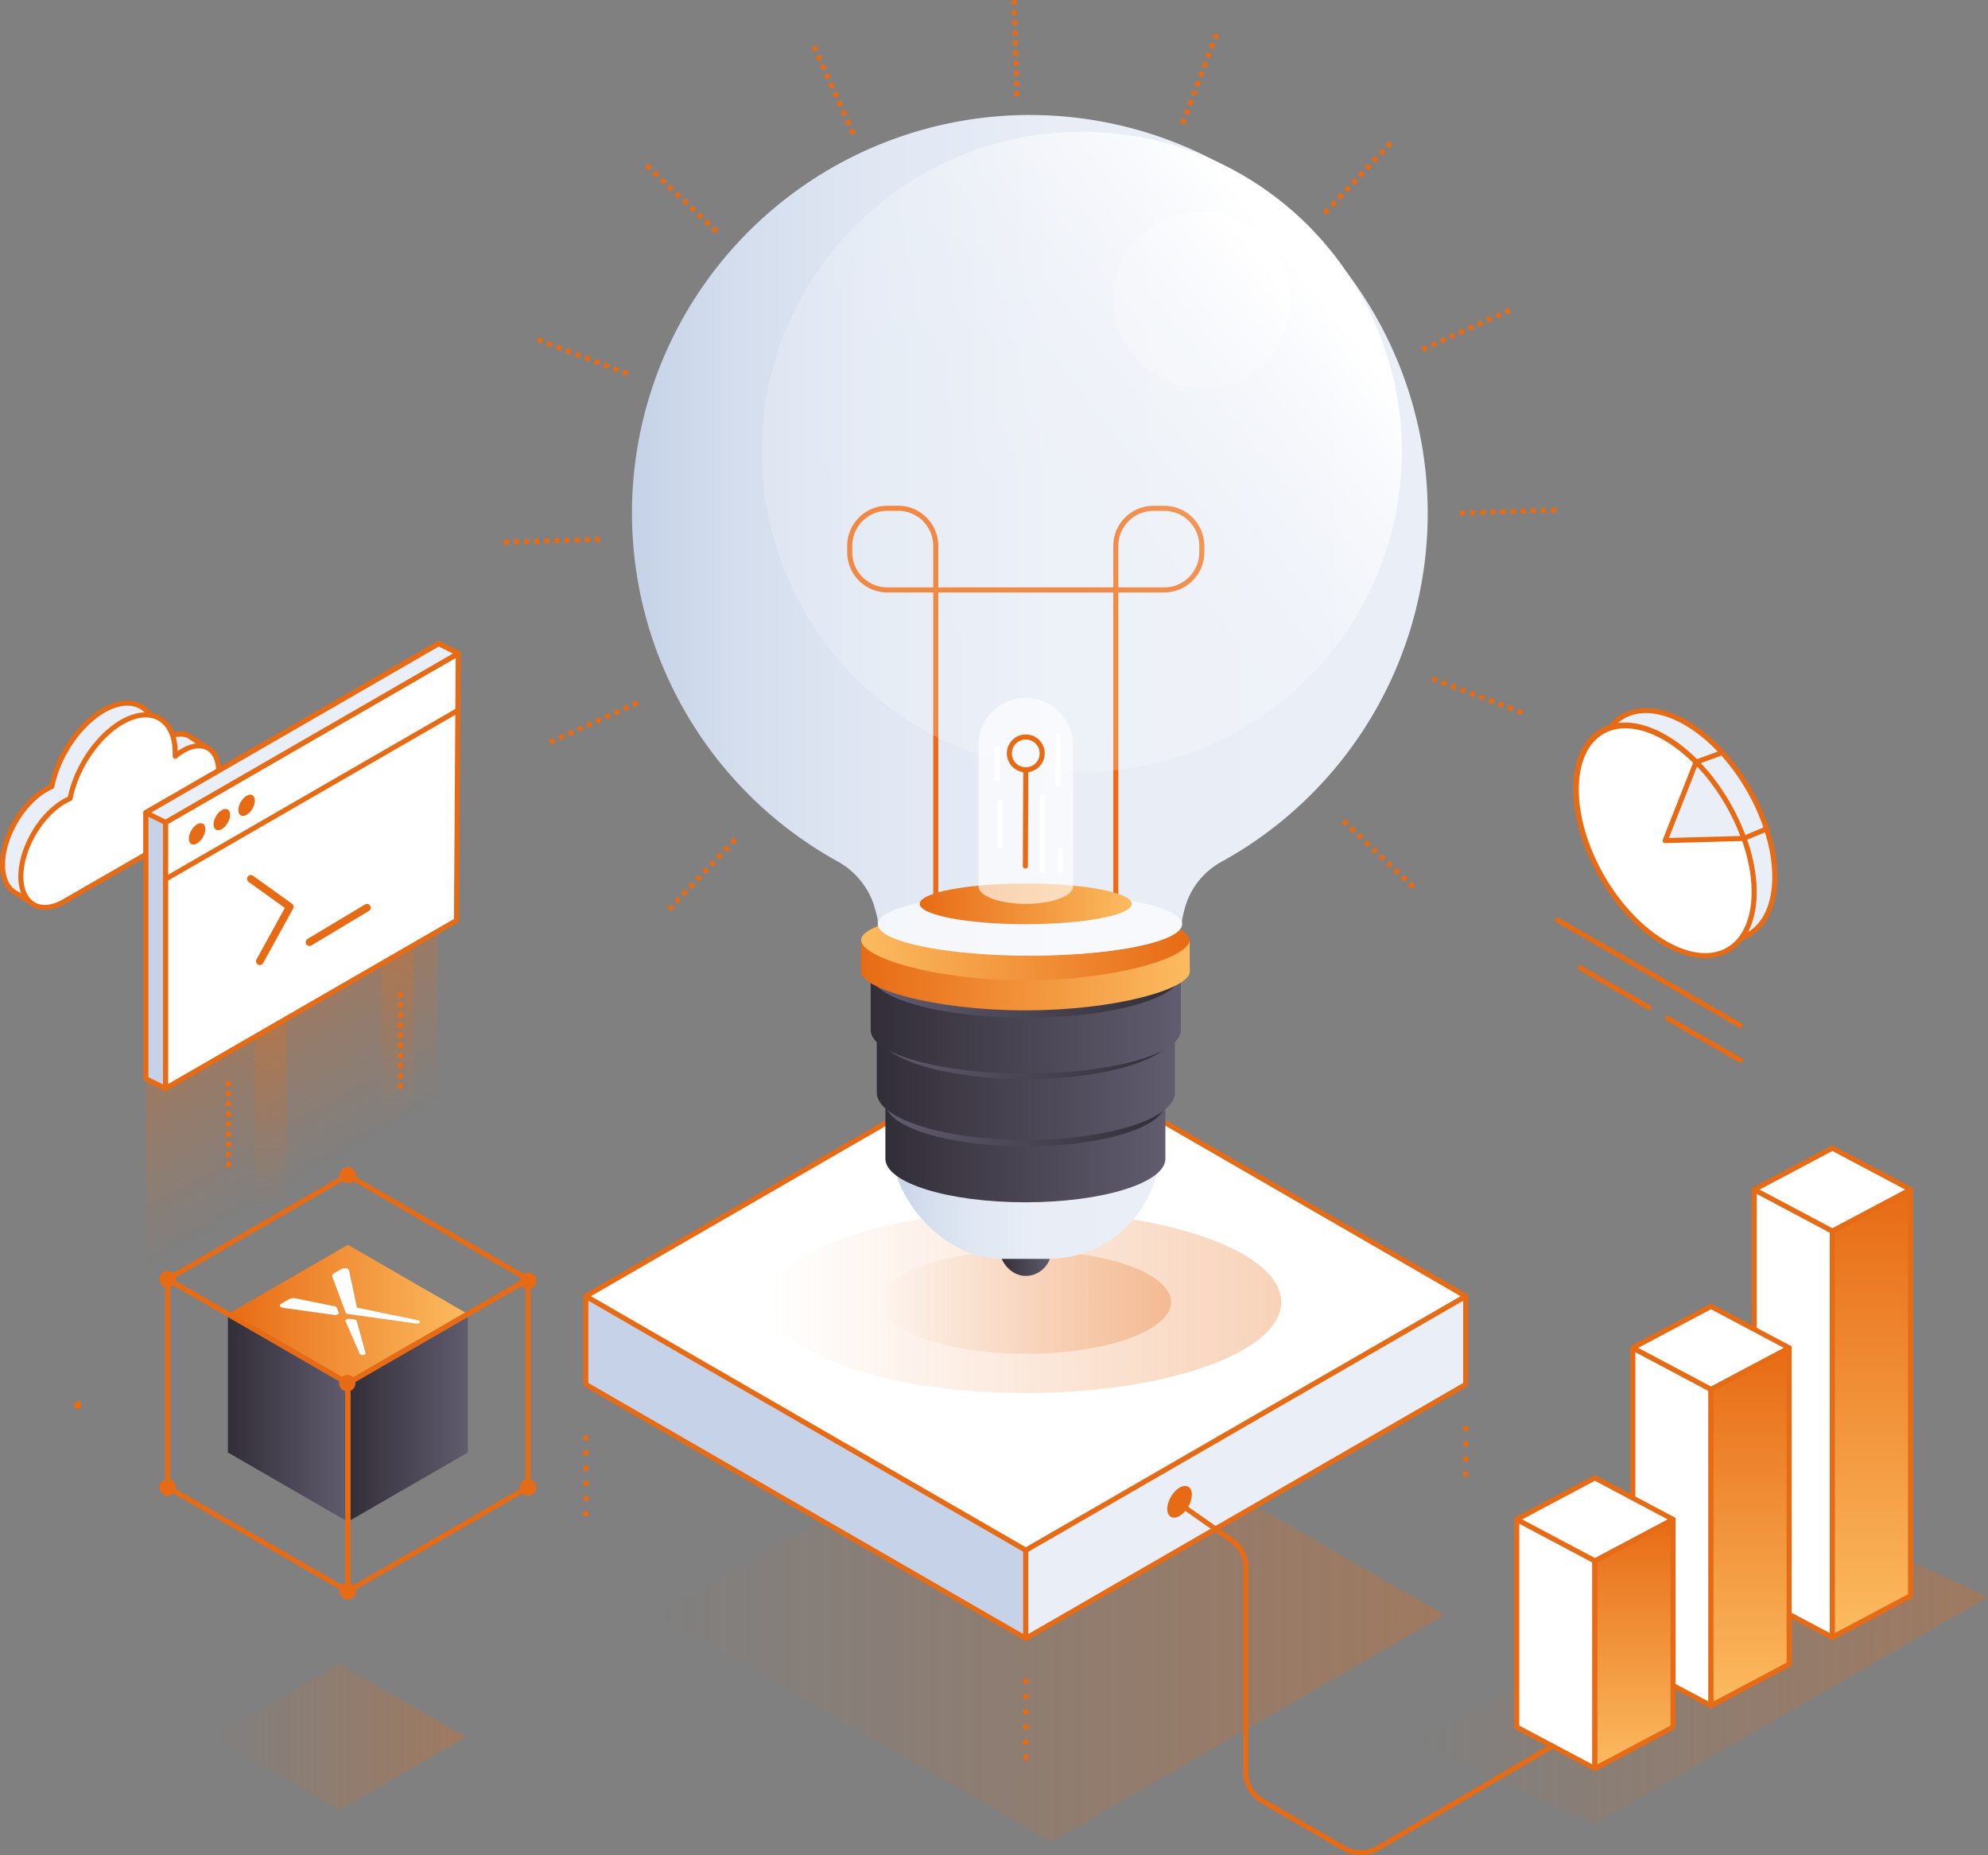 <?xml version="1.0" encoding="UTF-8"?> <svg xmlns="http://www.w3.org/2000/svg" xmlns:xlink="http://www.w3.org/1999/xlink" width="785.1" height="732.74" viewBox="0 0 785.1 732.74"><rect x="0" y="0" width="785.1" height="732.74" fill="#808080" stroke="none"/><defs><linearGradient id="a" x1="54.39" y1="399.69" x2="54.39" y2="330.84" gradientTransform="matrix(0.87, -0.5, 0, 1.15, 68.08, 35.46)" gradientUnits="userSpaceOnUse"><stop offset="0" stop-color="#e76b15" stop-opacity="0"></stop><stop offset="1" stop-color="#e76b15" stop-opacity="0.3"></stop></linearGradient><linearGradient id="b" x1="157" y1="443.11" x2="157" y2="359.53" gradientTransform="matrix(1, 0, 0, 1, 0, 0)" xlink:href="#a"></linearGradient><linearGradient id="c" x1="106.74" y1="478.32" x2="106.74" y2="394.73" gradientTransform="matrix(1, 0, 0, 1, 0, 0)" xlink:href="#a"></linearGradient><linearGradient id="d" x1="259.96" y1="637.85" x2="570.46" y2="637.85" gradientTransform="matrix(1, 0, 0, 1, 0, 0)" xlink:href="#a"></linearGradient><linearGradient id="e" x1="560.47" y1="659.6" x2="785.1" y2="659.6" gradientTransform="matrix(1, 0, 0, 1, 0, 0)" xlink:href="#a"></linearGradient><linearGradient id="f" x1="304.23" y1="514.26" x2="505.97" y2="514.26" gradientTransform="matrix(1, 0, 0, 1, 0, 0)" xlink:href="#a"></linearGradient><linearGradient id="g" x1="347.73" y1="514.26" x2="462.46" y2="514.26" gradientTransform="matrix(1, 0, 0, 1, 0, 0)" xlink:href="#a"></linearGradient><linearGradient id="h" x1="394.82" y1="491.09" x2="415.21" y2="491.09" gradientUnits="userSpaceOnUse"><stop offset="0" stop-color="#322e38"></stop><stop offset="1" stop-color="#615c6e"></stop></linearGradient><linearGradient id="i" x1="352.2" y1="453.22" x2="458" y2="453.22" gradientUnits="userSpaceOnUse"><stop offset="0" stop-color="#c5d2e7"></stop><stop offset="0.12" stop-color="#d3dded"></stop><stop offset="0.3" stop-color="#e0e7f3"></stop><stop offset="0.53" stop-color="#e8edf6"></stop><stop offset="1" stop-color="#eaeff7"></stop></linearGradient><linearGradient id="j" x1="349.66" y1="455.22" x2="460.23" y2="455.22" xlink:href="#h"></linearGradient><linearGradient id="k" x1="349.66" y1="435.57" x2="460.23" y2="435.57" gradientUnits="userSpaceOnUse"><stop offset="0" stop-color="#615c6e"></stop><stop offset="1" stop-color="#322e38"></stop></linearGradient><linearGradient id="l" x1="346.25" y1="428.87" x2="463.95" y2="428.87" xlink:href="#h"></linearGradient><linearGradient id="m" x1="346.25" y1="407.48" x2="463.95" y2="407.48" xlink:href="#k"></linearGradient><linearGradient id="n" x1="343.85" y1="404.38" x2="466.35" y2="404.38" xlink:href="#h"></linearGradient><linearGradient id="o" x1="343.85" y1="384.74" x2="466.35" y2="384.74" xlink:href="#k"></linearGradient><linearGradient id="p" x1="340.01" y1="385.17" x2="469.88" y2="385.17" gradientUnits="userSpaceOnUse"><stop offset="0" stop-color="#e76b15"></stop><stop offset="1" stop-color="#fcbb60"></stop></linearGradient><linearGradient id="q" x1="340.09" y1="373.01" x2="469.79" y2="373.01" gradientUnits="userSpaceOnUse"><stop offset="0" stop-color="#fcbb60"></stop><stop offset="1" stop-color="#e76b15"></stop></linearGradient><linearGradient id="r" x1="249.57" y1="211.43" x2="563.94" y2="211.43" xlink:href="#i"></linearGradient><linearGradient id="s" x1="363.21" y1="356.98" x2="446.98" y2="356.98" xlink:href="#p"></linearGradient><linearGradient id="t" x1="515.04" y1="107.82" x2="353.23" y2="237.95" gradientUnits="userSpaceOnUse"><stop offset="0" stop-color="#fff"></stop><stop offset="0.05" stop-color="#fff" stop-opacity="0.87"></stop><stop offset="0.11" stop-color="#fff" stop-opacity="0.71"></stop><stop offset="0.18" stop-color="#fff" stop-opacity="0.58"></stop><stop offset="0.26" stop-color="#fff" stop-opacity="0.46"></stop><stop offset="0.35" stop-color="#fff" stop-opacity="0.36"></stop><stop offset="0.44" stop-color="#fff" stop-opacity="0.29"></stop><stop offset="0.56" stop-color="#fff" stop-opacity="0.24"></stop><stop offset="0.7" stop-color="#fff" stop-opacity="0.21"></stop><stop offset="1" stop-color="#fff" stop-opacity="0.2"></stop></linearGradient><linearGradient id="u" x1="498.96" y1="98.86" x2="454.1" y2="134.93" xlink:href="#t"></linearGradient><linearGradient id="v" x1="83.88" y1="686.06" x2="183.92" y2="686.06" gradientTransform="matrix(1, 0, 0, 1, 0, 0)" xlink:href="#a"></linearGradient><linearGradient id="w" x1="90.01" y1="560.01" x2="137.38" y2="560.01" xlink:href="#h"></linearGradient><linearGradient id="x" x1="137.38" y1="560.01" x2="184.75" y2="560.01" xlink:href="#h"></linearGradient><linearGradient id="y" x1="90.01" y1="518.99" x2="184.75" y2="518.99" xlink:href="#p"></linearGradient><linearGradient id="z" x1="739.07" y1="646.65" x2="739.07" y2="469.84" xlink:href="#q"></linearGradient><linearGradient id="aa" x1="691.13" y1="673.66" x2="691.13" y2="532.35" xlink:href="#q"></linearGradient><linearGradient id="ab" x1="645.28" y1="698.52" x2="645.28" y2="600.1" xlink:href="#q"></linearGradient></defs><polygon points="172.75 436.55 57.61 501.94 57.61 423.53 172.75 358.14 172.75 436.55" fill="url(#a)"></polygon><polygon points="150.76 366.8 150.76 443.11 163.25 436.02 163.25 359.53 150.76 366.8" fill="url(#b)"></polygon><polygon points="100.5 402 100.5 478.32 112.99 471.23 112.99 394.74 100.5 402" fill="url(#c)"></polygon><path d="M83.6,296.55,75.12,291a6.58,6.58,0,0,0-2.53-1,11.7,11.7,0,0,0-7.54,1.82A21.77,21.77,0,0,0,62,294c0-.43,0-.85,0-1.27,0-13.48-9.7-18.89-21.31-12.05-9.75,5.75-17.92,18.23-20.22,30a21.12,21.12,0,0,0-2.34,1.16C8.66,317.34,1,330.61,1,341.52c0,4.83,1.5,8.38,4,10.38H5a8,8,0,0,0,1.56,1l7.83,4.92,13.84-12.26L65.05,324.3c7.6-4.38,13.77-14.91,14-23.76Z" transform="translate(0 0)" fill="#eaeff7" stroke="#e76b15" stroke-linecap="round" stroke-linejoin="round" stroke-width="2"></path><path d="M72.29,296.49a21.86,21.86,0,0,0-3.09,2.2c0-.43,0-.86,0-1.28,0-13.45-9.44-18.9-21.09-12.18C38.28,290.92,30,303.5,27.69,315.38a20.29,20.29,0,0,0-2.34,1.16C15.9,322,8.24,335.27,8.24,346.18s7.66,15.34,17.11,9.88L72.29,329c7.77-4.48,14.06-15.38,14.06-24.35S80.06,292,72.29,296.49Z" transform="translate(0 0)" fill="#fff" stroke="#e76b15" stroke-linejoin="round" stroke-width="2"></path><polygon points="172.53 359.72 57.62 426.06 57.62 320.98 173.24 254.23 172.53 359.72" fill="#fff" stroke="#e76b15" stroke-linejoin="round" stroke-width="2"></polygon><polygon points="180.27 363.54 65.36 429.89 65.36 324.81 180.98 258.06 180.27 363.54" fill="#fff" stroke="#e76b15" stroke-linejoin="round" stroke-width="2"></polygon><line x1="65.36" y1="347.23" x2="180.98" y2="280.49" fill="none" stroke="#e76b15" stroke-linejoin="round" stroke-width="2"></line><ellipse cx="97.38" cy="318.07" rx="4.61" ry="2.66" transform="translate(-226.76 243.37) rotate(-60)" fill="#e76b15"></ellipse><ellipse cx="87.61" cy="323.71" rx="4.61" ry="2.66" transform="translate(-236.54 237.72) rotate(-60)" fill="#e76b15"></ellipse><ellipse cx="77.84" cy="329.35" rx="4.61" ry="2.66" transform="translate(-246.31 232.08) rotate(-60)" fill="#e76b15"></ellipse><polyline points="99.05 347.1 114.44 358.15 102.61 379.66" fill="none" stroke="#e76b15" stroke-linecap="round" stroke-linejoin="round" stroke-width="3"></polyline><line x1="122.22" y1="372.13" x2="144.91" y2="358.51" fill="none" stroke="#e76b15" stroke-linecap="round" stroke-linejoin="round" stroke-width="3"></line><polygon points="65.36 429.89 57.62 426.06 57.62 320.98 173.24 254.23 180.98 258.06 65.36 324.81 65.36 429.89" fill="#c5d2e7" stroke="#e76b15" stroke-linecap="round" stroke-linejoin="round" stroke-width="2"></polygon><line x1="90.2" y1="426.99" x2="90.2" y2="460.9" fill="none" stroke="#e76b15" stroke-linejoin="round" stroke-width="2" stroke-dasharray="2 2"></line><line x1="158" y1="391.88" x2="158" y2="430.04" fill="none" stroke="#e76b15" stroke-linejoin="round" stroke-width="2" stroke-dasharray="2 2"></line><polygon points="570.46 637.85 415.21 727.48 259.96 637.85 415.21 548.22 570.46 637.85" fill="url(#d)"></polygon><polygon points="785.1 630.8 629.85 720.43 560.47 688.39 715.72 598.76 785.1 630.8" fill="url(#e)"></polygon><polygon points="405.1 647.11 231.37 546.81 231.37 511.94 405.1 612.25 405.1 647.11" fill="#c5d2e7" stroke="#e76b15" stroke-linecap="round" stroke-linejoin="round" stroke-width="2"></polygon><polygon points="578.83 546.81 405.1 647.11 405.1 612.25 578.83 511.94 578.83 546.81" fill="#eaeff7" stroke="#e76b15" stroke-linecap="round" stroke-linejoin="round" stroke-width="2"></polygon><polygon points="578.83 511.94 405.1 612.25 231.37 511.94 405.1 411.63 578.83 511.94" fill="#fff" stroke="#e76b15" stroke-linecap="round" stroke-linejoin="round" stroke-width="2"></polygon><ellipse cx="405.1" cy="514.26" rx="100.87" ry="35.94" fill="url(#f)"></ellipse><ellipse cx="405.1" cy="514.26" rx="57.36" ry="20.44" fill="url(#g)"></ellipse><rect x="394.82" y="478.24" width="20.39" height="25.7" rx="10.19" fill="url(#h)"></rect><rect x="352.2" y="409.23" width="105.8" height="87.98" rx="43.99" fill="url(#i)"></rect><path d="M349.66,435.58v22.08c0,9.5,24.75,17.2,55.28,17.2s55.29-7.7,55.29-17.2V435.58Z" transform="translate(0 0)" fill="url(#j)"></path><ellipse cx="404.94" cy="435.57" rx="55.29" ry="17.21" fill="url(#k)"></ellipse><path d="M346.25,407.48v24c0,10.35,26.35,18.73,58.85,18.73S464,441.87,464,431.52v-24Z" transform="translate(0 0)" fill="url(#l)"></path><ellipse cx="405.1" cy="407.48" rx="58.85" ry="18.73" fill="url(#m)"></ellipse><path d="M343.85,384.74v22.08c0,9.5,27.42,17.21,61.25,17.21s61.25-7.71,61.25-17.21V384.74Z" transform="translate(0 0)" fill="url(#n)"></path><ellipse cx="405.1" cy="384.74" rx="61.25" ry="17.21" fill="url(#o)"></ellipse><path d="M469.79,371.28H340.09L340,383.72c0,6.86,29.11,15.33,64.93,15.33s64.94-8.47,64.94-15.33Z" transform="translate(0 0)" fill="url(#p)"></path><path d="M469.79,371.28c0,6.87-29,15.89-64.85,15.89s-64.85-9-64.85-15.89,29-12.43,64.85-12.43S469.79,364.42,469.79,371.28Z" transform="translate(0 0)" fill="url(#q)"></path><path d="M406.75,45.41a157.2,157.2,0,0,0-76,294.79,31.05,31.05,0,0,1,12.81,13.4,30.07,30.07,0,0,1,2,5.33c1.12,4,1.11,4.33,1.1,6.07h0v.55h.07c1.38,6.61,27.7,11.88,60,11.88s58.6-5.27,60-11.88h.06V365c0-1.67,0-2,1-5.88a31.08,31.08,0,0,1,2-5.48,29.93,29.93,0,0,1,12.5-13.22,157.2,157.2,0,0,0-75.63-295Z" transform="translate(0 0)" fill="url(#r)"></path><ellipse cx="406.76" cy="365.01" rx="60.06" ry="12.43" fill="#fff" opacity="0.64"></ellipse><path d="M440.65,357V215.63a14.85,14.85,0,0,1,14.85-14.85h4.26a14.85,14.85,0,0,1,14.86,14.85v2.54A14.86,14.86,0,0,1,459.76,233H350.43a14.85,14.85,0,0,1-14.85-14.86v-2.54a14.85,14.85,0,0,1,14.85-14.85h4.27a14.85,14.85,0,0,1,14.85,14.85V357" transform="translate(0 0)" fill="none" stroke="#ed6b15" stroke-miterlimit="10" stroke-width="2"></path><ellipse cx="405.1" cy="356.98" rx="41.89" ry="8.03" fill="url(#s)"></ellipse><path d="M405.1,275.63h0a18.69,18.69,0,0,0-18.69,18.69V350.1c0,3.8,8.37,6.88,18.69,6.88s18.69-3.08,18.69-6.88V294.32A18.69,18.69,0,0,0,405.1,275.63Z" transform="translate(0 0)" fill="#fff" opacity="0.64"></path><circle cx="427.23" cy="178.43" r="126.39" fill="url(#t)"></circle><circle cx="474.62" cy="118.43" r="35.03" fill="url(#u)"></circle><line x1="264.28" y1="359.24" x2="290.46" y2="331.43" fill="none" stroke="#e76b15" stroke-linejoin="round" stroke-width="2" stroke-dasharray="2 2"></line><line x1="217.19" y1="293.19" x2="252.01" y2="277.51" fill="none" stroke="#e76b15" stroke-linejoin="round" stroke-width="2" stroke-dasharray="2 2"></line><line x1="198.95" y1="214.15" x2="237.13" y2="212.99" fill="none" stroke="#e76b15" stroke-linejoin="round" stroke-width="2" stroke-dasharray="2 2"></line><line x1="212.35" y1="134.15" x2="248.07" y2="147.68" fill="none" stroke="#e76b15" stroke-linejoin="round" stroke-width="2" stroke-dasharray="2 2"></line><line x1="255.35" y1="65.36" x2="283.16" y2="91.53" fill="none" stroke="#e76b15" stroke-linejoin="round" stroke-width="2" stroke-dasharray="2 2"></line><line x1="321.4" y1="18.27" x2="337.08" y2="53.09" fill="none" stroke="#e76b15" stroke-linejoin="round" stroke-width="2" stroke-dasharray="2 2"></line><line x1="400.44" y1="0.03" x2="401.6" y2="38.2" fill="none" stroke="#e76b15" stroke-linejoin="round" stroke-width="2" stroke-dasharray="2 2"></line><line x1="480.44" y1="13.43" x2="466.91" y2="49.14" fill="none" stroke="#e76b15" stroke-linejoin="round" stroke-width="2" stroke-dasharray="2 2"></line><line x1="549.23" y1="56.43" x2="523.06" y2="84.24" fill="none" stroke="#e76b15" stroke-linejoin="round" stroke-width="2" stroke-dasharray="2 2"></line><line x1="596.33" y1="122.48" x2="561.5" y2="138.16" fill="none" stroke="#e76b15" stroke-linejoin="round" stroke-width="2" stroke-dasharray="2 2"></line><line x1="614.56" y1="201.52" x2="576.39" y2="202.68" fill="none" stroke="#e76b15" stroke-linejoin="round" stroke-width="2" stroke-dasharray="2 2"></line><line x1="601.16" y1="281.52" x2="565.45" y2="267.99" fill="none" stroke="#e76b15" stroke-linejoin="round" stroke-width="2" stroke-dasharray="2 2"></line><line x1="558.16" y1="350.31" x2="530.35" y2="324.13" fill="none" stroke="#e76b15" stroke-linejoin="round" stroke-width="2" stroke-dasharray="2 2"></line><ellipse cx="665.73" cy="326.04" rx="28.72" ry="49.74" transform="translate(-73.83 376.55) rotate(-30)" fill="#eaeff7" stroke="#e76b15" stroke-linecap="round" stroke-linejoin="round" stroke-width="2"></ellipse><ellipse cx="657.44" cy="331.78" rx="28.72" ry="49.74" transform="translate(-77.81 373.17) rotate(-30)" fill="#eaeff7" stroke="#e76b15" stroke-linecap="round" stroke-linejoin="round" stroke-width="2"></ellipse><path d="M657.6,332l12.21-31c-12.86-12.92-27.38-17.64-37.08-12-13.64,7.88-13.64,33.8,0,57.43s36.09,36.59,49.74,28.72c10.86-6.27,13.4-24.17,6.26-44Z" transform="translate(0 0)" fill="#fff" stroke="#e76b15" stroke-linecap="round" stroke-linejoin="round" stroke-width="2"></path><line x1="687.3" y1="405.04" x2="615.02" y2="363.31" fill="none" stroke="#e76b15" stroke-linecap="round" stroke-linejoin="round" stroke-width="2"></line><line x1="687.3" y1="418.79" x2="658.63" y2="402.24" fill="none" stroke="#e76b15" stroke-linecap="round" stroke-linejoin="round" stroke-width="2"></line><line x1="651.16" y1="397.93" x2="624.07" y2="382.29" fill="none" stroke="#e76b15" stroke-linecap="round" stroke-linejoin="round" stroke-width="2"></line><line x1="669.81" y1="301" x2="679.03" y2="297.68" fill="none" stroke="#e76b15" stroke-linecap="round" stroke-linejoin="round" stroke-width="2"></line><line x1="688.73" y1="331.12" x2="697.64" y2="327.38" fill="none" stroke="#e76b15" stroke-linecap="round" stroke-linejoin="round" stroke-width="2"></line><polygon points="183.92 686.06 133.9 714.94 83.88 686.06 133.9 657.18 183.92 686.06" fill="url(#v)"></polygon><polygon points="137.38 601.03 90.01 573.68 90.01 518.99 137.38 546.34 137.38 601.03" fill="url(#w)"></polygon><polygon points="184.75 573.68 137.38 601.03 137.38 546.34 184.75 518.99 184.75 573.68" fill="url(#x)"></polygon><polygon points="184.75 518.99 137.38 546.34 90.01 518.99 137.38 491.64 184.75 518.99" fill="url(#y)"></polygon><circle cx="137.16" cy="546.28" r="3.26" fill="#e76b15"></circle><circle cx="66.21" cy="505.25" r="3.26" fill="#e76b15"></circle><circle cx="66.21" cy="587.51" r="3.26" fill="#e76b15"></circle><circle cx="137.38" cy="628.51" r="3.26" fill="#e76b15"></circle><circle cx="208.55" cy="587.51" r="3.26" fill="#e76b15"></circle><circle cx="208.55" cy="505.91" r="3.26" fill="#e76b15"></circle><circle cx="137.38" cy="464.16" r="3.26" fill="#e76b15"></circle><polygon points="137.38 628.51 66.21 587.42 66.21 505.25 137.38 546.34 137.38 628.51" fill="none" stroke="#e76b15" stroke-linecap="round" stroke-linejoin="round" stroke-width="2"></polygon><polygon points="208.54 587.42 137.38 628.51 137.38 546.34 208.54 505.25 208.54 587.42" fill="none" stroke="#e76b15" stroke-linecap="round" stroke-linejoin="round" stroke-width="2"></polygon><polygon points="208.54 505.25 137.38 546.34 66.21 505.25 137.38 464.16 208.54 505.25" fill="none" stroke="#e76b15" stroke-linecap="round" stroke-linejoin="round" stroke-width="2"></polygon><path d="M113.9,513.27l-2.6,1.5c-.64.37-.87.74-.7,1.11s.69.61,1.54.73l20,2.75a1.82,1.82,0,0,0,1.1-.19l.23-.13c.29-.17.41-.41.32-.64l-.86-2a1,1,0,0,0-.74-.47L117,512.85A4.24,4.24,0,0,0,113.9,513.27Z" transform="translate(0 0)" fill="#fff"></path><path d="M137,521.05l-.23.13c-.29.17-.41.41-.31.64l5.6,12.85a1.34,1.34,0,0,0,1.37.48A1.37,1.37,0,0,0,144,535c.26-.15.4-.37.34-.59l-3.45-12.7c-.07-.26-.4-.47-.85-.54l-1.93-.28A1.81,1.81,0,0,0,137,521.05Z" transform="translate(0 0)" fill="#fff"></path><path d="M132,502.84l2.72-1.57a2.86,2.86,0,0,1,1.95-.33,1.45,1.45,0,0,1,1.18.87.06.06,0,0,1,0,0l3.12,14.64,24.11,5c.58.12.89.48.7.82a.8.8,0,0,1-.29.29,1.84,1.84,0,0,1-1.12.18l-27-3.76a1,1,0,0,1-.85-.51l-5.15-13.9A1.23,1.23,0,0,1,132,502.84Z" transform="translate(0 0)" fill="#fff"></path><polygon points="57.62 320.98 65.36 324.81 180.98 258.06 173.24 254.23 57.62 320.98" fill="#eaeff7" stroke="#e76b15" stroke-linecap="round" stroke-linejoin="round" stroke-width="2"></polygon><path d="M30.65,556.42a1.5,1.5,0,0,0,0-3,1.5,1.5,0,0,0,0,3Z" transform="translate(0 0)" fill="#e76b15"></path><polygon points="723.64 646.65 692.77 630.27 692.77 469.84 723.64 486.22 723.64 646.65" fill="#fff" stroke="#e76b15" stroke-linecap="round" stroke-linejoin="round" stroke-width="2"></polygon><polygon points="754.5 630.27 723.64 646.65 723.64 486.22 754.5 469.84 754.5 630.27" stroke="#e76b15" stroke-linecap="round" stroke-linejoin="round" stroke-width="2" fill="url(#z)"></polygon><polygon points="754.5 469.84 723.64 486.22 692.77 469.84 723.64 453.46 754.5 469.84" fill="#fff" stroke="#e76b15" stroke-linecap="round" stroke-linejoin="round" stroke-width="2"></polygon><polygon points="675.7 673.66 644.83 657.28 644.83 532.35 675.7 548.73 675.7 673.66" fill="#fff" stroke="#e76b15" stroke-linecap="round" stroke-linejoin="round" stroke-width="2"></polygon><polygon points="706.56 657.28 675.7 673.66 675.7 548.73 706.56 532.35 706.56 657.28" stroke="#e76b15" stroke-linecap="round" stroke-linejoin="round" stroke-width="2" fill="url(#aa)"></polygon><polygon points="706.56 532.35 675.7 548.73 644.83 532.35 675.7 515.97 706.56 532.35" fill="#fff" stroke="#e76b15" stroke-linecap="round" stroke-linejoin="round" stroke-width="2"></polygon><polygon points="629.85 698.52 598.99 682.14 598.99 600.1 629.85 616.48 629.85 698.52" fill="#fff" stroke="#e76b15" stroke-linecap="round" stroke-linejoin="round" stroke-width="2"></polygon><polygon points="660.71 682.14 629.85 698.52 629.85 616.48 660.71 600.1 660.71 682.14" stroke="#e76b15" stroke-linecap="round" stroke-linejoin="round" stroke-width="2" fill="url(#ab)"></polygon><polygon points="660.71 600.1 629.85 616.48 598.99 600.1 629.85 583.72 660.71 600.1" fill="#fff" stroke="#e76b15" stroke-linecap="round" stroke-linejoin="round" stroke-width="2"></polygon><line x1="405.1" y1="663.06" x2="405.1" y2="697.57" fill="none" stroke="#e76b15" stroke-linejoin="round" stroke-width="2" stroke-dasharray="2 4"></line><line x1="231.37" y1="566.88" x2="231.37" y2="601.03" fill="none" stroke="#e76b15" stroke-linejoin="round" stroke-width="2" stroke-dasharray="2 4"></line><line x1="578.83" y1="563.23" x2="578.83" y2="583.7" fill="none" stroke="#e76b15" stroke-linejoin="round" stroke-width="2" stroke-dasharray="2 4"></line><path d="M466.35,594.32l20,14A13.3,13.3,0,0,1,492,619.15v80.72a13.26,13.26,0,0,0,6.62,11.48L530.77,730a13.27,13.27,0,0,0,13.41-.08l68.57-40.09" transform="translate(0 0)" fill="none" stroke="#e76b15" stroke-linecap="round" stroke-linejoin="round" stroke-width="2"></path><line x1="405.1" y1="304.04" x2="404.94" y2="342.06" fill="none" stroke="#e76b15" stroke-linecap="round" stroke-linejoin="round" stroke-width="2"></line><circle cx="405.1" cy="297.56" r="6.48" fill="none" stroke="#e76b15" stroke-linecap="round" stroke-linejoin="round" stroke-width="2"></circle><ellipse cx="465.83" cy="593.15" rx="6.87" ry="3.96" transform="translate(-280.77 700) rotate(-60)" fill="#e76b15"></ellipse><line x1="411.58" y1="314.1" x2="411.58" y2="344.6" fill="#fff" stroke="#fff" stroke-miterlimit="10" stroke-width="2"></line><line x1="394.82" y1="316.31" x2="394.82" y2="334.83" fill="none" stroke="#fff" stroke-miterlimit="10" stroke-width="2"></line><line x1="417.83" y1="289.52" x2="417.83" y2="310.69" fill="none" stroke="#fff" stroke-miterlimit="10" stroke-width="2"></line><line x1="393.82" y1="294.85" x2="393.82" y2="308.43" fill="none" stroke="#fff" stroke-miterlimit="10" stroke-width="2"></line><line x1="418.83" y1="334.83" x2="418.83" y2="344.6" fill="none" stroke="#fff" stroke-miterlimit="10" stroke-width="2"></line></svg> 